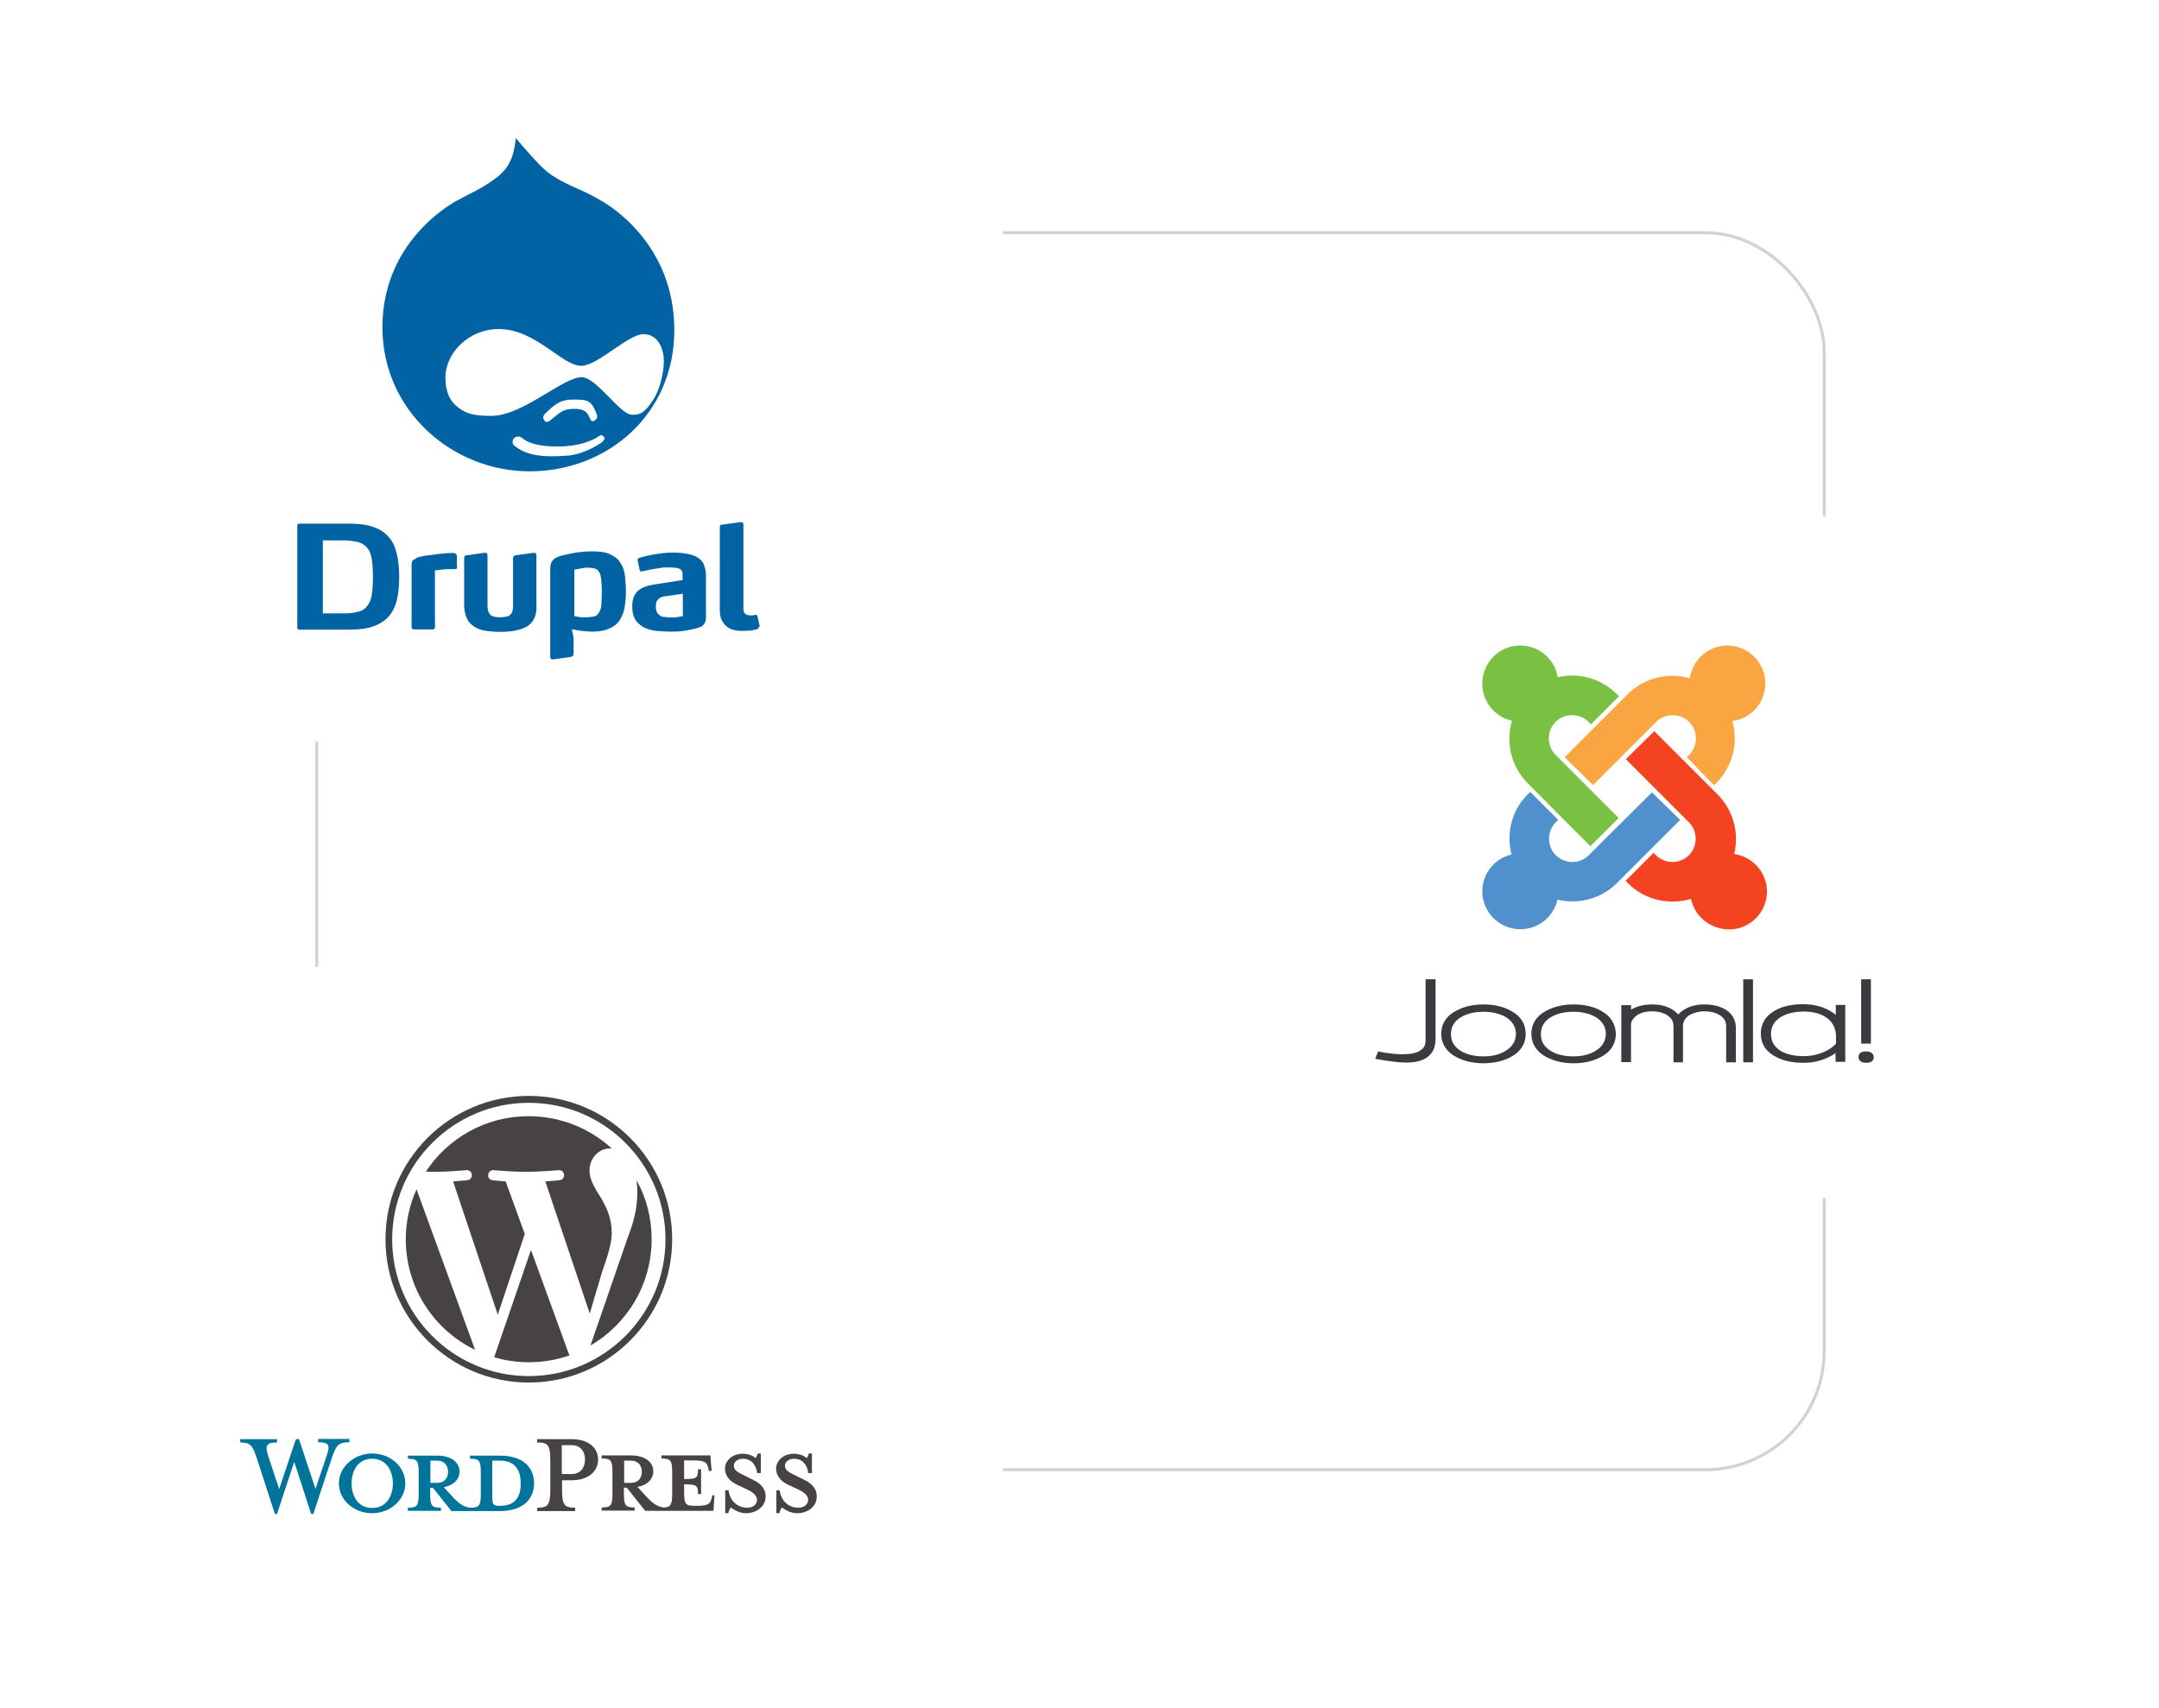 <svg width="719" height="569" viewBox="0 0 719 569" fill="none" xmlns="http://www.w3.org/2000/svg">
<rect x="105.5" y="77.5" width="502" height="412" rx="39.5" stroke="#D2D2D2"/>
<g filter="url(#filter0_d)">
<rect x="384" y="171" width="314" height="227" rx="40" fill="white"/>
</g>
<path d="M474.75 326.166V345.207C474.75 346.946 474.908 348.526 473.328 349.632C471.906 350.817 469.535 351.133 467.007 351.133C463.136 351.133 458.948 350.185 458.948 350.185L458 352.634C458 352.634 463.768 353.82 467.955 353.899C471.511 353.978 474.592 353.187 476.33 351.212C477.752 349.632 478.148 347.815 478.069 344.733V326.166H474.75Z" fill="#3B3A40"/>
<path d="M503.194 336.674C500.665 335.252 497.505 334.541 494.029 334.541C490.552 334.541 487.471 335.252 484.863 336.674C481.545 338.413 479.965 341.099 479.965 344.338C479.965 347.578 481.624 350.264 484.863 352.002C487.471 353.424 490.552 354.135 494.029 354.135C497.505 354.135 500.586 353.424 503.194 352.002C506.512 350.264 508.092 347.578 508.092 344.338C508.092 341.02 506.433 338.413 503.194 336.674ZM501.218 350.106C499.243 351.291 496.794 351.844 494.029 351.844C491.184 351.844 488.735 351.291 486.76 350.185C484.389 348.842 483.204 346.946 483.204 344.417C483.204 341.889 484.389 339.993 486.76 338.65C488.735 337.543 491.184 336.99 494.029 336.99C496.794 336.99 499.243 337.543 501.297 338.65C503.589 339.993 504.853 341.968 504.853 344.417C504.774 346.788 503.589 348.763 501.218 350.106Z" fill="#3B3A40"/>
<path d="M533.218 336.674C530.689 335.252 527.529 334.541 524.052 334.541C520.576 334.541 517.495 335.252 514.887 336.674C511.569 338.413 509.989 341.099 509.989 344.338C509.989 347.578 511.648 350.264 514.887 352.002C517.495 353.424 520.576 354.135 524.052 354.135C527.529 354.135 530.61 353.424 533.218 352.002C536.536 350.264 538.116 347.578 538.116 344.338C538.037 341.02 536.378 338.413 533.218 336.674ZM531.163 350.106C529.188 351.291 526.739 351.844 523.973 351.844C521.129 351.844 518.68 351.291 516.704 350.185C514.334 348.842 513.149 346.946 513.149 344.417C513.149 341.889 514.334 339.993 516.704 338.65C518.68 337.543 521.129 336.99 523.973 336.99C526.739 336.99 529.188 337.543 531.242 338.65C533.534 339.993 534.798 341.968 534.798 344.417C534.719 346.788 533.534 348.763 531.163 350.106Z" fill="#3B3A40"/>
<path d="M574.54 336.2C572.723 335.094 570.352 334.541 567.508 334.541C563.952 334.541 561.029 335.647 558.896 337.859C556.842 335.647 553.918 334.541 550.284 334.541C547.36 334.541 544.99 335.173 543.173 336.279V334.778H539.933V353.74H543.173V340.783C543.41 339.835 544.042 339.045 544.99 338.254C546.333 337.306 548.071 336.832 550.205 336.832C552.101 336.832 553.681 337.227 555.024 338.017C556.604 338.966 557.316 340.151 557.316 341.889V353.819H560.476V341.889C560.476 340.151 561.187 338.966 562.767 338.017C564.11 337.306 565.77 336.832 567.666 336.832C569.562 336.832 571.221 337.227 572.564 338.017C574.145 338.966 574.856 340.151 574.856 341.889V353.819H578.095V342.284C578.016 339.598 576.831 337.543 574.54 336.2Z" fill="#3B3A40"/>
<path d="M580.544 326.166V353.82H583.784V326.166H580.544Z" fill="#3B3A40"/>
<path d="M619.812 326.166V347.578H623.052V326.166H619.812Z" fill="#3B3A40"/>
<path d="M611.358 334.779V338.018C608.593 335.727 604.959 334.463 600.455 334.463C596.9 334.463 593.739 335.095 591.211 336.517C588.05 338.255 586.391 340.863 586.391 344.26C586.391 347.579 588.05 350.265 591.29 351.924C593.818 353.346 596.979 353.978 600.534 353.978C602.272 353.978 604.089 353.82 605.67 353.346C607.961 352.714 609.778 351.845 611.279 350.739V353.662H614.519V334.7H611.358V334.779ZM589.789 344.339C589.789 341.811 590.974 339.915 593.344 338.571C595.319 337.465 597.769 336.912 600.692 336.912C604.247 336.912 606.934 337.781 608.909 339.441C610.647 340.942 611.437 342.917 611.437 345.287V347.579C610.094 349.08 608.119 350.265 605.512 351.055C604.01 351.529 602.351 351.766 600.613 351.766C597.69 351.766 595.24 351.213 593.265 350.186C590.895 348.764 589.789 346.946 589.789 344.339Z" fill="#3B3A40"/>
<path d="M621.472 350.186C619.18 350.186 618.943 351.371 618.943 352.082C618.943 352.793 619.338 353.978 621.472 353.978C623.763 353.978 624 352.793 624 352.082C624 351.45 623.605 350.186 621.472 350.186Z" fill="#3B3A40"/>
<path d="M510.542 262.643L508.803 260.905C503.115 255.216 501.456 247.236 503.51 240.046C497.821 238.782 493.634 233.725 493.634 227.642C493.634 220.689 499.322 215 506.275 215C512.596 215 517.811 219.583 518.759 225.587C525.554 223.928 533.06 225.824 538.353 231.118L539.143 231.908L529.82 241.231L529.03 240.441C526.028 237.439 521.05 237.439 518.048 240.441C515.045 243.444 515.045 248.421 518.048 251.424L539.064 272.44L529.662 281.842L519.786 271.966L510.542 262.643Z" fill="#7AC143"/>
<path d="M521.05 252.214L542.067 231.197C547.597 225.666 555.735 223.849 562.767 225.903C563.636 219.741 568.93 215 575.251 215C582.204 215 587.892 220.689 587.892 227.642C587.892 234.12 583.073 239.414 576.91 240.125C578.964 247.236 577.147 255.137 571.616 260.747L570.826 261.537L561.74 252.214L562.53 251.424C565.533 248.421 565.533 243.444 562.53 240.441C559.528 237.439 554.55 237.439 551.548 240.441L530.531 261.458L521.05 252.214Z" fill="#F9A541"/>
<path d="M563.162 299.382C555.972 301.515 547.834 299.856 542.146 294.167L541.356 293.377L550.679 284.054L551.469 284.844C554.471 287.846 559.449 287.846 562.451 284.844C565.454 281.841 565.454 276.864 562.451 273.861L541.435 252.845L550.916 243.521L572.011 264.617C577.305 269.911 579.201 277.496 577.542 284.449C583.705 285.318 588.445 290.611 588.445 296.932C588.445 303.885 582.757 309.574 575.804 309.574C569.483 309.495 564.268 305.07 563.162 299.382Z" fill="#F44321"/>
<path d="M559.528 273.071L538.511 294.088C533.06 299.54 525.475 301.278 518.68 299.619C517.416 305.307 512.359 309.495 506.275 309.495C499.322 309.495 493.634 303.806 493.634 296.853C493.634 290.927 497.821 285.871 503.352 284.607C501.614 277.496 503.352 269.911 508.803 264.538L509.594 263.748L518.917 273.071L518.127 273.861C515.124 276.864 515.124 281.841 518.127 284.844C521.129 287.846 526.107 287.846 529.109 284.844L550.126 263.906L559.528 273.071Z" fill="#5091CD"/>
<g filter="url(#filter1_d)">
<rect x="19" y="321" width="314" height="227" rx="40" fill="white"/>
</g>
<path d="M166.486 484.822H156.54V485.857C159.643 485.857 160.12 486.493 160.12 490.471V497.552C160.12 501.451 159.643 502.167 156.54 502.167C154.153 501.849 152.562 500.576 150.334 498.109L147.788 495.325C151.209 494.688 153.039 492.54 153.039 490.153C153.039 487.13 150.414 484.822 145.56 484.822H135.854V485.857C138.957 485.857 139.434 486.493 139.434 490.471V497.552C139.434 501.451 138.957 502.167 135.854 502.167V503.201H146.833V502.167C143.73 502.167 143.253 501.451 143.253 497.552V495.563H144.208L150.334 503.281H166.486C174.362 503.281 177.863 499.064 177.863 494.052C177.863 488.96 174.442 484.822 166.486 484.822ZM143.333 493.893V486.493H145.64C148.106 486.493 149.22 488.243 149.22 490.233C149.22 492.142 148.106 493.893 145.64 493.893H143.333ZM166.645 501.531H166.247C164.258 501.531 163.94 501.053 163.94 498.507V486.493C163.94 486.493 166.406 486.493 166.565 486.493C172.294 486.493 173.408 490.71 173.408 493.972C173.487 497.314 172.453 501.531 166.645 501.531Z" fill="#00749A"/>
<path d="M105.063 495.881L108.882 484.583C109.995 481.321 109.518 480.366 105.938 480.366V479.252H116.361V480.366C112.86 480.366 112.064 481.161 110.632 485.219L104.346 504.235H103.63L97.981 486.89L92.253 504.235H91.537L85.41 485.299C84.058 481.241 83.183 480.445 80 480.445V479.332H92.253V480.445C88.991 480.445 88.115 481.241 89.229 484.662L92.969 495.96L98.538 479.332H99.573L105.063 495.881Z" fill="#00749A"/>
<path d="M123.919 503.996C117.793 503.996 112.86 499.541 112.86 494.051C112.86 488.641 117.872 484.105 123.919 484.105C130.045 484.105 134.978 488.561 134.978 494.051C134.978 499.541 129.966 503.996 123.919 503.996ZM123.919 485.856C118.827 485.856 117.077 490.471 117.077 494.051C117.077 497.711 118.827 502.246 123.919 502.246C129.091 502.246 130.841 497.711 130.841 494.051C130.841 490.391 129.011 485.856 123.919 485.856Z" fill="#00749A"/>
<path d="M191.548 502.167V503.281H178.897V502.167C182.637 502.167 183.273 501.212 183.273 495.722V486.891C183.273 481.321 182.637 480.446 178.897 480.446V479.332H190.355C196.083 479.332 199.186 482.276 199.186 486.174C199.186 489.994 196.004 493.017 190.355 493.017H187.172V495.722C187.172 501.212 187.809 502.167 191.548 502.167ZM190.275 481.321H187.092V490.948H190.275C193.378 490.948 194.81 488.8 194.81 486.174C194.89 483.549 193.378 481.321 190.275 481.321Z" fill="#464342"/>
<path d="M237.217 498.029L236.979 499.064C236.501 500.894 235.865 501.53 231.966 501.53H231.171C228.306 501.53 227.829 500.894 227.829 496.915V494.369C232.125 494.369 232.444 494.767 232.444 497.631H233.478V489.357H232.444C232.444 492.221 232.125 492.619 227.829 492.619V486.413H230.852C234.751 486.413 235.388 487.05 235.865 488.879L236.104 489.914H236.979L236.581 484.742H220.27V485.777C223.373 485.777 223.851 486.413 223.851 490.391V497.472C223.851 501.053 223.453 502.007 220.987 502.087C218.679 501.769 217.088 500.496 214.86 498.029L212.314 495.245C215.735 494.608 217.565 492.46 217.565 490.073C217.565 487.05 214.94 484.742 210.086 484.742H200.38V485.777C203.483 485.777 203.96 486.413 203.96 490.391V497.472C203.96 501.371 203.483 502.087 200.38 502.087V503.121H211.359V502.087C208.256 502.087 207.779 501.371 207.779 497.472V495.483H208.734L214.86 503.201H237.615L237.934 498.029H237.217ZM207.859 493.892V486.493H210.166C212.632 486.493 213.746 488.243 213.746 490.232C213.746 492.142 212.632 493.892 210.166 493.892H207.859Z" fill="#464342"/>
<path d="M248.436 503.996C246.208 503.996 244.299 502.803 243.423 502.087C243.185 502.326 242.628 503.201 242.548 503.996H241.514V496.358H242.628C243.105 500.018 245.651 502.166 248.913 502.166C250.664 502.166 252.096 501.132 252.096 499.541C252.096 498.109 250.823 496.995 248.516 495.96L245.333 494.449C243.105 493.414 241.434 491.584 241.434 489.118C241.434 486.492 243.901 484.185 247.322 484.185C249.152 484.185 250.664 484.822 251.619 485.617C251.857 485.378 252.175 484.822 252.335 484.105H253.369V490.63H252.175C251.778 488.004 250.346 485.856 247.402 485.856C245.89 485.856 244.378 486.731 244.378 488.163C244.378 489.595 245.572 490.391 248.197 491.584L251.221 493.096C253.846 494.369 254.96 496.438 254.96 498.109C255.199 501.53 252.096 503.996 248.436 503.996Z" fill="#464342"/>
<path d="M265.463 503.996C263.235 503.996 261.325 502.803 260.45 502.087C260.211 502.326 259.654 503.201 259.575 503.996H258.541V496.358H259.654C260.132 500.018 262.678 502.166 265.94 502.166C267.69 502.166 269.122 501.132 269.122 499.541C269.122 498.109 267.849 496.995 265.542 495.96L262.36 494.449C260.132 493.414 258.461 491.584 258.461 489.118C258.461 486.492 260.927 484.185 264.349 484.185C266.179 484.185 267.69 484.822 268.645 485.617C268.884 485.378 269.202 484.822 269.361 484.105H270.395V490.63H269.202C268.804 488.004 267.372 485.856 264.428 485.856C262.917 485.856 261.405 486.731 261.405 488.163C261.405 489.595 262.598 490.391 265.224 491.584L268.247 493.096C270.873 494.369 271.987 496.438 271.987 498.109C272.225 501.53 269.202 503.996 265.463 503.996Z" fill="#464342"/>
<path d="M135.138 412.738C135.138 428.969 144.526 442.972 158.211 449.576L138.718 396.109C136.411 401.201 135.138 406.85 135.138 412.738Z" fill="#464342"/>
<path d="M203.721 410.67C203.721 405.578 201.891 402.077 200.38 399.372C198.311 396.031 196.322 393.166 196.322 389.745C196.322 386.006 199.186 382.505 203.164 382.505C203.323 382.505 203.483 382.505 203.721 382.505C196.401 375.821 186.695 371.764 176.033 371.764C161.712 371.764 149.141 379.084 141.821 390.222C142.776 390.222 143.651 390.302 144.446 390.302C148.743 390.302 155.347 389.745 155.347 389.745C157.574 389.586 157.813 392.848 155.585 393.087C155.585 393.087 153.358 393.325 150.891 393.485L165.769 437.881L174.76 410.988L168.395 393.485C166.167 393.325 164.099 393.087 164.099 393.087C161.871 392.928 162.189 389.586 164.337 389.745C164.337 389.745 171.1 390.302 175.158 390.302C179.454 390.302 186.058 389.745 186.058 389.745C188.286 389.586 188.525 392.848 186.297 393.087C186.297 393.087 184.069 393.325 181.603 393.485L196.401 437.483L200.459 423.798C202.369 418.308 203.721 414.171 203.721 410.67Z" fill="#464342"/>
<path d="M176.829 416.318L164.576 452.042C168.236 453.156 172.135 453.713 176.113 453.713C180.887 453.713 185.422 452.918 189.718 451.406C189.639 451.247 189.479 451.008 189.4 450.849L176.829 416.318Z" fill="#464342"/>
<path d="M211.996 393.086C212.155 394.359 212.235 395.791 212.235 397.303C212.235 401.44 211.439 406.134 209.132 411.942L196.64 448.144C208.813 441.063 217.008 427.855 217.008 412.738C217.008 405.657 215.258 398.974 211.996 393.086Z" fill="#464342"/>
<path d="M176.113 365C149.777 365 128.375 386.403 128.375 412.738C128.375 439.074 149.777 460.476 176.113 460.476C202.448 460.476 223.851 439.074 223.851 412.738C223.851 386.403 202.448 365 176.113 365ZM176.113 458.328C150.971 458.328 130.602 437.88 130.602 412.818C130.602 387.676 151.05 367.307 176.113 367.307C201.255 367.307 221.623 387.755 221.623 412.818C221.623 437.88 201.175 458.328 176.113 458.328Z" fill="#464342"/>
<g filter="url(#filter2_d)">
<rect x="19" y="19" width="314" height="227" rx="40" fill="white"/>
</g>
<path d="M132.943 191.978C132.943 195.056 132.7 197.729 132.133 199.998C131.566 202.266 130.594 204.048 129.298 205.506C127.921 206.883 126.219 208.018 123.951 208.747C121.683 209.476 119.009 209.719 115.769 209.719H99.81C99.243 209.719 99 209.476 99 208.99V175.128C99 174.56 99.243 174.398 99.81 174.398H115.688C118.928 174.398 121.764 174.641 123.87 175.371C126.138 176.1 127.84 177.072 129.217 178.611C130.594 179.988 131.485 181.851 132.052 184.12C132.619 186.388 132.943 188.899 132.943 191.978ZM124.194 192.14C124.194 189.628 124.032 187.603 123.789 186.064C123.546 184.525 122.979 183.229 122.25 182.418C121.521 181.608 120.549 180.879 119.334 180.555C118.037 180.312 116.66 179.988 114.797 179.988H107.506V204.291H114.797C116.498 204.291 118.037 204.129 119.334 203.724C120.63 203.481 121.602 202.752 122.25 201.861C122.979 201.051 123.546 199.755 123.789 198.215C124.032 196.595 124.194 194.489 124.194 192.14Z" fill="#0163A4"/>
<path d="M152.143 189.305C151.981 189.467 151.9 189.548 151.332 189.548C149.793 189.548 148.497 189.548 147.282 189.71C146.148 189.872 145.338 189.953 144.852 189.953V208.909C144.852 209.314 144.609 209.638 144.042 209.638H137.885C137.723 209.638 137.642 209.638 137.318 209.476C137.156 209.314 137.075 209.233 137.075 208.909V188.09C137.075 187.361 137.237 186.793 137.642 186.55C138.047 186.307 138.614 185.821 139.343 185.578C140.153 185.335 141.044 185.173 142.178 185.011C143.312 184.849 144.447 184.768 145.419 184.606C146.148 184.444 146.958 184.444 147.849 184.363C148.659 184.201 149.55 184.201 150.36 184.201H150.765C151.008 184.201 151.17 184.201 151.332 184.201C151.494 184.201 151.575 184.363 151.738 184.444C151.738 184.444 151.9 184.606 151.981 184.687C152.143 184.849 152.143 184.93 152.143 185.254V188.738C152.305 188.9 152.305 189.062 152.143 189.305Z" fill="#0163A4"/>
<path d="M175.96 208.342C174.015 209.719 170.856 210.448 166.643 210.448C164.699 210.448 162.836 210.286 161.459 210.043C159.92 209.8 158.623 209.233 157.651 208.504C156.679 207.775 155.788 206.965 155.383 205.669C154.816 204.535 154.573 202.995 154.573 201.294V186.064C154.573 185.335 154.816 184.93 155.545 184.93L161.297 184.12H161.54C162.107 184.12 162.35 184.363 162.35 184.93V201.699C162.35 202.995 162.593 203.968 163.16 204.616C163.727 205.345 164.861 205.588 166.562 205.588C167.534 205.588 168.264 205.426 168.831 205.345C169.398 205.183 169.803 204.94 170.127 204.535C170.37 204.13 170.694 203.806 170.694 203.238C170.856 202.833 170.856 202.266 170.856 201.699V186.064C170.856 185.335 171.099 185.092 171.828 184.93L177.58 184.12C177.58 184.12 177.742 184.12 177.823 184.12C178.39 184.12 178.633 184.363 178.633 184.93V201.375C178.876 204.535 177.904 206.884 175.96 208.342Z" fill="#0163A4"/>
<path d="M208.445 197.163C208.445 198.865 208.282 200.566 208.039 202.105C207.796 203.644 207.31 205.021 206.5 206.318C205.771 207.614 204.637 208.586 203.098 209.234C201.721 209.963 199.695 210.368 197.346 210.368C195.969 210.368 194.835 210.206 193.539 210.125C192.405 209.963 191.27 209.72 190.46 209.558L191.027 212.474V217.659C191.027 218.388 190.784 218.631 190.055 218.793L184.304 219.603H184.06C183.493 219.603 183.25 219.36 183.25 218.793V189.305C183.25 188.576 183.412 188.009 183.493 187.604C183.655 187.199 183.898 186.794 184.223 186.47C184.466 186.227 184.79 185.903 185.195 185.741C185.6 185.579 186.005 185.336 186.572 185.174C188.273 184.769 189.974 184.364 191.756 184.04C193.62 183.797 195.402 183.635 197.103 183.635C199.614 183.635 201.64 183.878 203.179 184.607C204.718 185.336 205.852 186.146 206.581 187.442C207.391 188.576 207.877 189.954 208.12 191.655C208.282 193.518 208.445 195.381 208.445 197.163ZM200.425 197.082C200.425 195.219 200.262 193.842 200.181 192.708C200.019 191.574 199.776 190.845 199.371 190.278C198.966 189.711 198.561 189.467 197.832 189.305C197.265 189.143 196.455 189.062 195.564 189.062C194.997 189.062 194.592 189.062 194.025 189.224C193.458 189.386 193.053 189.386 192.648 189.467C192.08 189.63 191.675 189.63 191.27 189.711V205.183C191.675 205.345 191.999 205.345 192.405 205.426C192.81 205.426 193.215 205.588 193.701 205.588C194.106 205.588 194.673 205.588 195.24 205.588C196.212 205.588 197.103 205.426 197.751 205.345C198.48 205.183 199.047 204.778 199.452 204.049C199.857 203.482 200.181 202.672 200.262 201.538C200.262 200.404 200.425 198.784 200.425 197.082Z" fill="#0163A4"/>
<path d="M234.935 206.884C234.773 207.451 234.53 207.856 234.125 208.261C233.72 208.666 233.315 208.828 232.585 209.071C232.018 209.233 231.208 209.476 230.317 209.638C229.345 209.881 228.373 210.043 227.077 210.205C225.943 210.367 224.566 210.367 223.026 210.367C221.487 210.367 220.11 210.205 218.49 210.124C217.113 209.962 215.654 209.557 214.52 208.99C213.386 208.423 212.414 207.613 211.685 206.56C210.956 205.426 210.551 204.049 210.551 202.023C210.551 200.484 210.794 199.188 211.28 198.378C211.685 197.406 212.414 196.677 213.143 196.272C213.872 195.704 214.682 195.461 215.654 195.137C216.627 194.894 217.518 194.732 218.49 194.57L227.32 193.193V191.897C227.32 191.168 227.32 190.763 227.158 190.358C226.996 189.953 226.753 189.629 226.186 189.386C225.457 189.143 224.322 188.981 222.54 188.981C221.73 188.981 220.839 188.981 220.029 189.143C219.219 189.305 218.328 189.386 217.518 189.548C216.708 189.71 215.978 189.791 215.411 189.953C214.844 190.115 214.277 190.196 214.034 190.196C213.872 190.196 213.791 190.358 213.629 190.358C213.386 190.358 213.062 190.196 213.062 189.953L212.333 186.712C212.333 186.712 212.333 186.55 212.333 186.469C212.333 186.226 212.333 186.064 212.495 186.064C212.657 185.902 212.738 185.902 212.9 185.821C213.143 185.659 213.629 185.578 214.277 185.416C215.006 185.254 215.816 185.011 216.789 184.849C217.761 184.687 218.895 184.444 220.191 184.282C221.487 184.12 222.702 184.039 224.16 184.039C226.024 184.039 227.563 184.201 228.778 184.444C230.074 184.687 231.046 185.011 231.856 185.416C233.153 186.145 233.963 186.955 234.368 187.928C234.773 189.062 235.097 190.196 235.097 191.573V204.778C235.178 205.669 235.016 206.317 234.935 206.884ZM227.482 197.73L221.973 198.54C221.568 198.54 221.001 198.702 220.596 198.783C220.191 198.945 219.786 199.026 219.462 199.35C219.219 199.593 218.895 199.917 218.652 200.322C218.49 200.727 218.409 201.294 218.409 202.023C218.409 202.833 218.571 203.562 218.814 203.968C219.057 204.535 219.543 204.778 219.948 205.102C220.353 205.426 220.92 205.507 221.487 205.507C222.054 205.507 222.621 205.669 223.188 205.669C224.16 205.669 225.052 205.669 225.7 205.507C226.429 205.345 226.996 205.264 227.401 205.264V197.73H227.482Z" fill="#0163A4"/>
<path d="M252.676 208.747C252.676 208.99 252.676 209.152 252.514 209.314C252.352 209.476 252.271 209.476 252.271 209.476C252.028 209.638 251.542 209.72 250.732 209.882C250.003 210.044 248.869 210.125 247.329 210.125C244.656 210.125 242.793 209.557 241.578 208.261C240.281 206.965 239.714 205.426 239.714 203.32V175.695C239.714 175.452 239.714 175.128 239.876 174.966C240.038 174.804 240.119 174.723 240.605 174.723L246.519 173.913H246.762C247.329 173.913 247.572 174.156 247.572 174.723V202.834C247.572 203.644 247.815 204.211 248.301 204.535C248.706 204.778 249.112 204.94 249.679 204.94C250.084 204.94 250.408 204.94 250.651 204.94C250.894 204.94 251.218 204.94 251.38 204.778C251.38 204.778 251.38 204.778 251.542 204.778C251.542 204.778 251.542 204.778 251.704 204.778C251.947 204.778 252.271 204.94 252.271 205.345L253 208.585V208.747H252.676Z" fill="#0163A4"/>
<path d="M200.019 66.739C194.349 63.255 189.083 61.959 183.574 58.233C180.253 56.045 175.716 50.537 171.747 46C171.099 53.453 168.669 56.288 166.238 58.475C160.73 62.85 157.246 63.984 152.629 66.576C148.821 68.521 127.353 81.401 127.353 109.026C127.353 136.65 150.522 156.984 176.365 156.984C202.207 156.984 224.565 138.108 224.565 109.917C224.565 81.725 203.584 68.683 200.019 66.739ZM200.668 147.1C200.262 147.506 195.159 151.07 189.488 151.718C183.817 152.123 175.878 152.609 171.099 148.235C170.451 147.587 170.694 146.452 171.099 146.047C171.504 145.642 171.99 145.399 172.638 145.399C173.286 145.399 173.043 145.399 173.529 145.642C175.716 147.425 178.795 148.721 185.762 148.721C192.567 148.721 197.346 146.776 199.533 145.237C200.425 144.589 200.83 145.237 201.073 145.48C201.397 145.804 201.559 146.209 200.668 147.1ZM182.116 137.217C183.25 136.083 185.195 134.382 186.896 133.734C188.678 133.086 189.731 133.086 191.513 133.086C193.296 133.086 194.997 133.086 196.293 133.977C197.589 134.868 198.237 136.812 198.723 137.946C199.128 139.08 198.723 139.729 197.832 140.134C197.184 140.539 196.941 140.377 196.293 138.999C195.645 137.622 194.997 136.164 191.27 136.164C187.544 136.164 186.491 137.46 184.466 138.999C182.683 140.539 182.035 140.944 181.387 140.134C180.577 139.243 180.739 138.351 182.116 137.217ZM210.308 138.108C206.338 137.865 198.723 125.876 193.863 125.633C187.706 125.39 174.177 138.513 163.646 138.513C157.327 138.513 155.302 137.622 153.115 136.083C149.793 133.896 148.335 130.412 148.335 125.795C148.335 117.451 156.193 109.593 166.076 109.593C178.552 109.593 187.301 122.068 193.701 121.825C198.966 121.825 209.255 111.294 214.277 111.294C219.543 111.294 221.082 116.803 221.082 120.286C221.082 123.77 219.948 129.683 217.356 133.41C214.925 137.055 213.386 138.351 210.308 138.108Z" fill="#0163A4"/>
<defs>
<filter id="filter0_d" x="365" y="152" width="354" height="267" filterUnits="userSpaceOnUse" color-interpolation-filters="sRGB">
<feFlood flood-opacity="0" result="BackgroundImageFix"/>
<feColorMatrix in="SourceAlpha" type="matrix" values="0 0 0 0 0 0 0 0 0 0 0 0 0 0 0 0 0 0 127 0" result="hardAlpha"/>
<feOffset dx="1" dy="1"/>
<feGaussianBlur stdDeviation="10"/>
<feComposite in2="hardAlpha" operator="out"/>
<feColorMatrix type="matrix" values="0 0 0 0 0 0 0 0 0 0 0 0 0 0 0 0 0 0 0.2 0"/>
<feBlend mode="normal" in2="BackgroundImageFix" result="effect1_dropShadow"/>
<feBlend mode="normal" in="SourceGraphic" in2="effect1_dropShadow" result="shape"/>
</filter>
<filter id="filter1_d" x="0" y="302" width="354" height="267" filterUnits="userSpaceOnUse" color-interpolation-filters="sRGB">
<feFlood flood-opacity="0" result="BackgroundImageFix"/>
<feColorMatrix in="SourceAlpha" type="matrix" values="0 0 0 0 0 0 0 0 0 0 0 0 0 0 0 0 0 0 127 0" result="hardAlpha"/>
<feOffset dx="1" dy="1"/>
<feGaussianBlur stdDeviation="10"/>
<feComposite in2="hardAlpha" operator="out"/>
<feColorMatrix type="matrix" values="0 0 0 0 0 0 0 0 0 0 0 0 0 0 0 0 0 0 0.2 0"/>
<feBlend mode="normal" in2="BackgroundImageFix" result="effect1_dropShadow"/>
<feBlend mode="normal" in="SourceGraphic" in2="effect1_dropShadow" result="shape"/>
</filter>
<filter id="filter2_d" x="0" y="0" width="354" height="267" filterUnits="userSpaceOnUse" color-interpolation-filters="sRGB">
<feFlood flood-opacity="0" result="BackgroundImageFix"/>
<feColorMatrix in="SourceAlpha" type="matrix" values="0 0 0 0 0 0 0 0 0 0 0 0 0 0 0 0 0 0 127 0" result="hardAlpha"/>
<feOffset dx="1" dy="1"/>
<feGaussianBlur stdDeviation="10"/>
<feComposite in2="hardAlpha" operator="out"/>
<feColorMatrix type="matrix" values="0 0 0 0 0 0 0 0 0 0 0 0 0 0 0 0 0 0 0.2 0"/>
<feBlend mode="normal" in2="BackgroundImageFix" result="effect1_dropShadow"/>
<feBlend mode="normal" in="SourceGraphic" in2="effect1_dropShadow" result="shape"/>
</filter>
</defs>
</svg>
